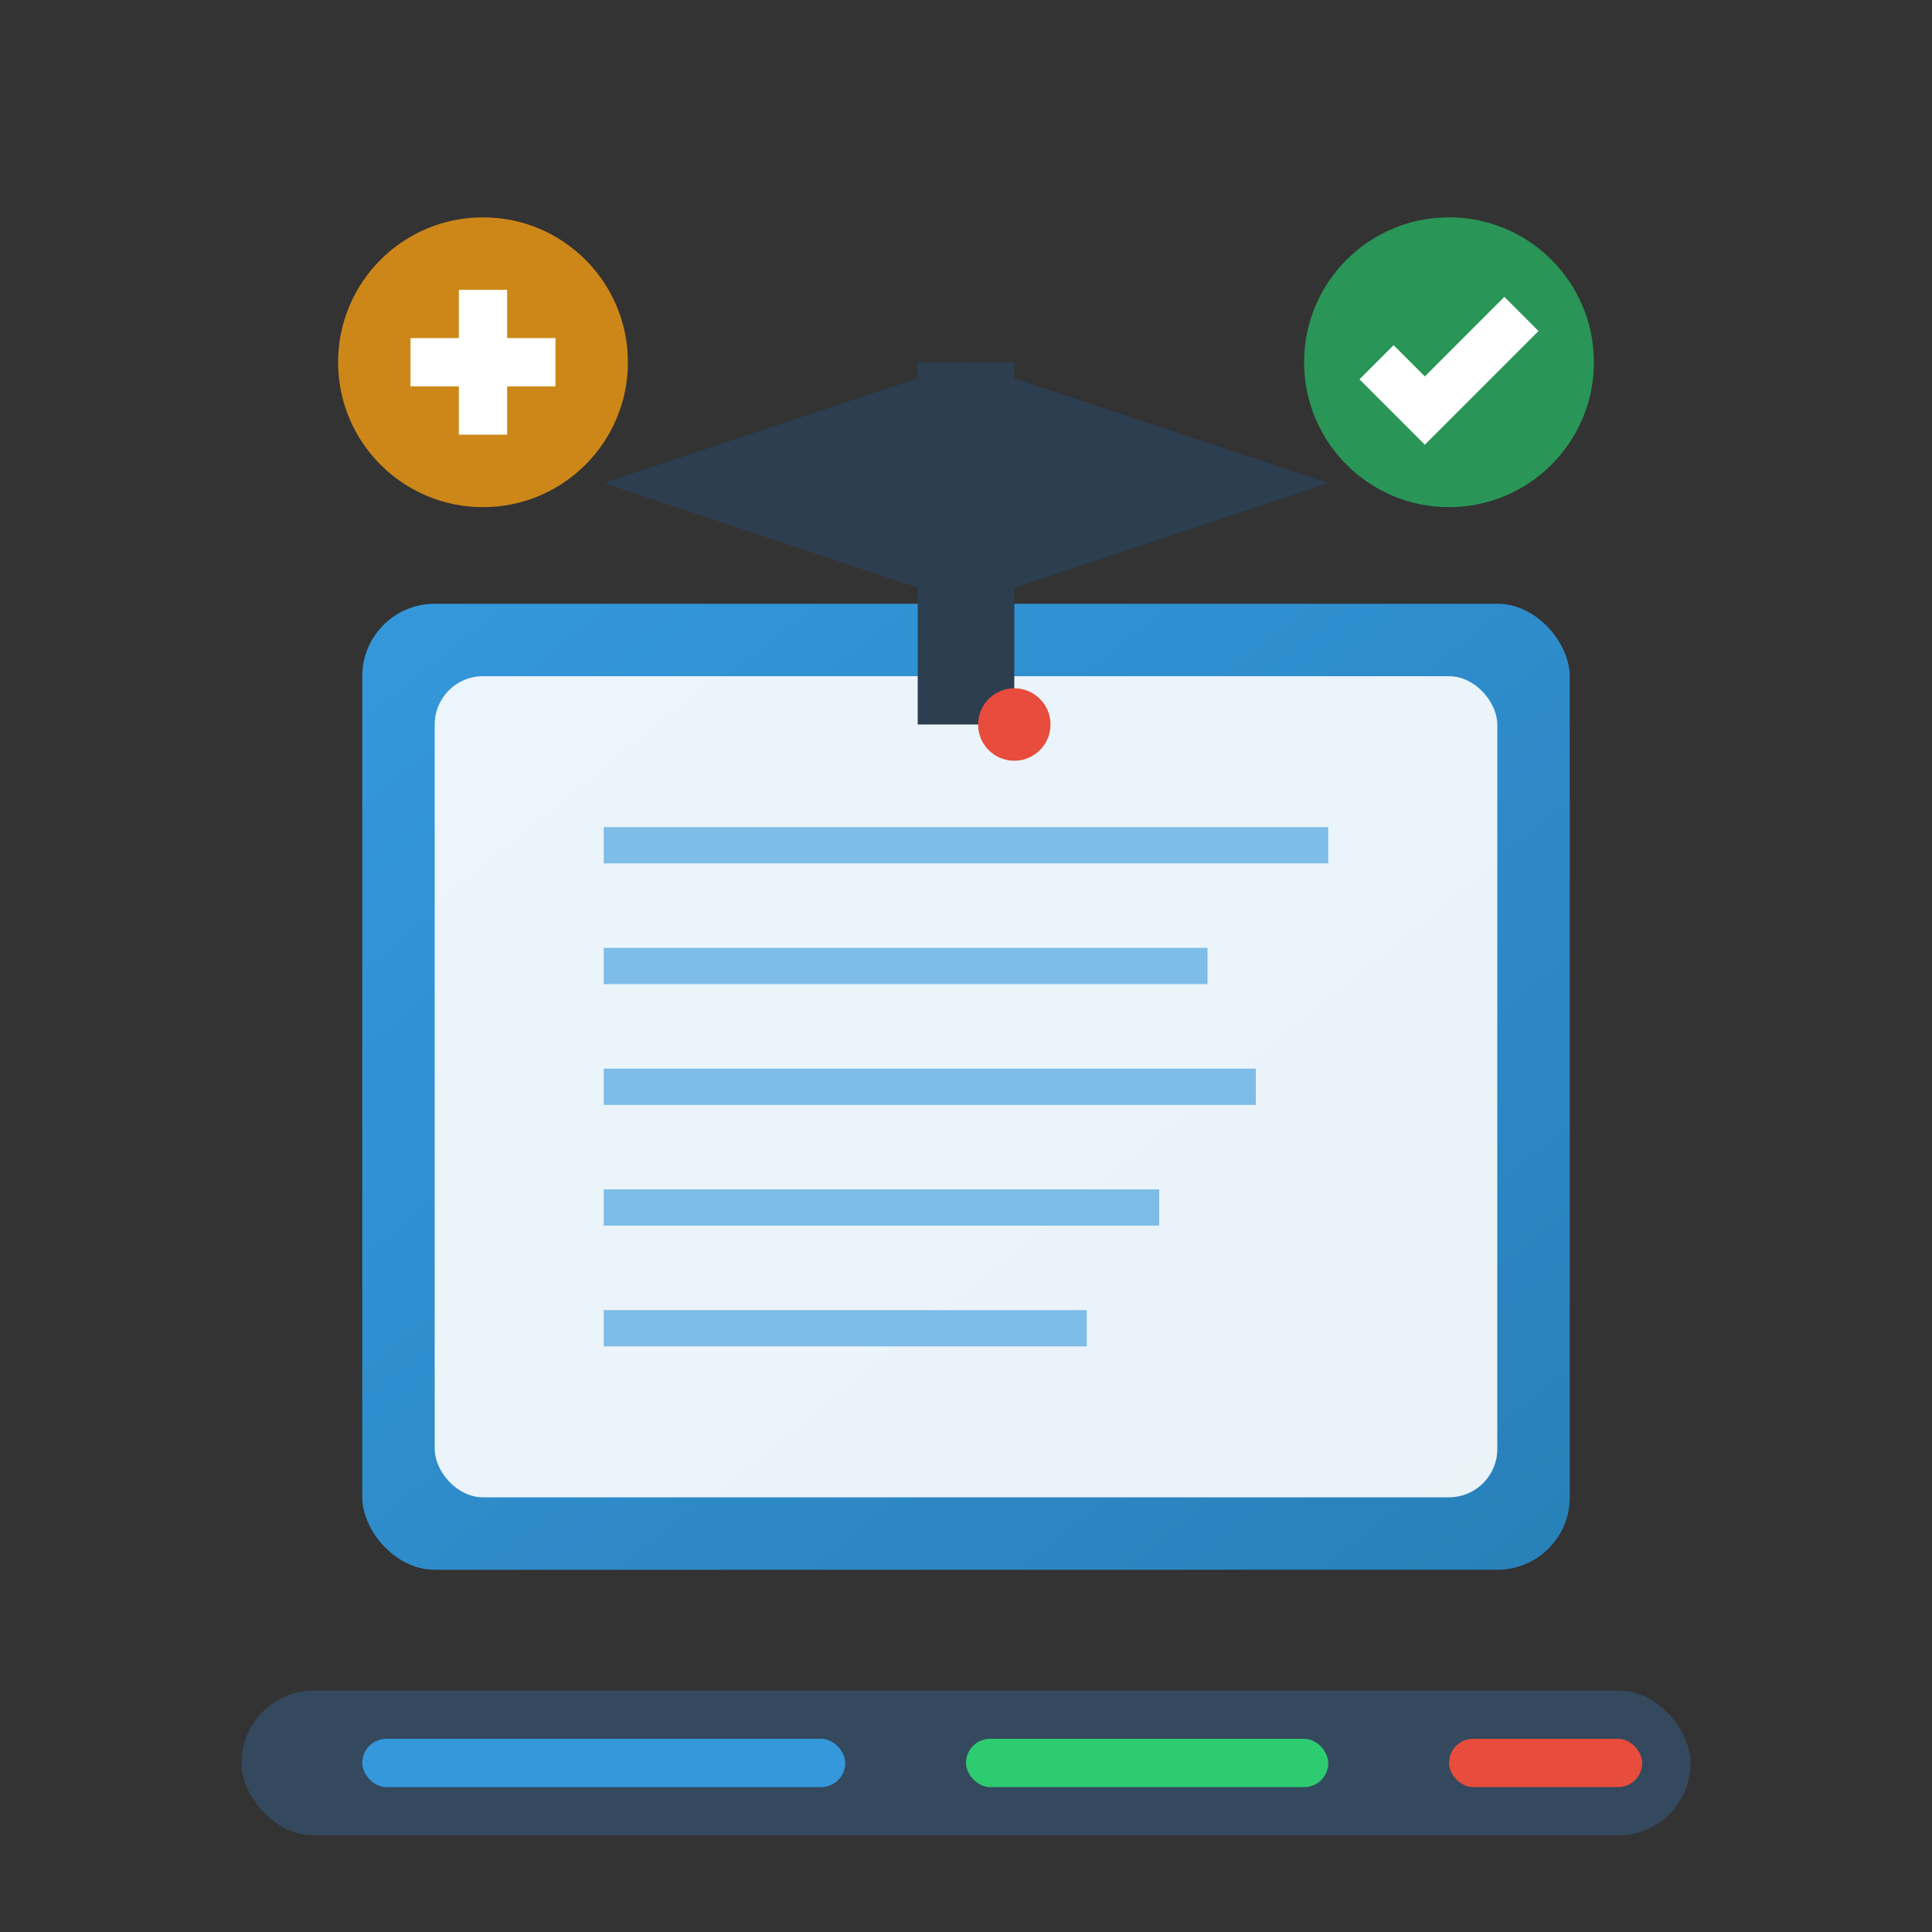 <svg width="80" height="80" viewBox="0 0 80 80" fill="none" xmlns="http://www.w3.org/2000/svg">
  <rect x="0" y="0" width="80" height="80" fill="#333333" stroke="none"/>
  <defs>
    <linearGradient id="eduGrad" x1="0%" y1="0%" x2="100%" y2="100%">
      <stop offset="0%" style="stop-color:#3498db;stop-opacity:1" />
      <stop offset="100%" style="stop-color:#2980b9;stop-opacity:1" />
    </linearGradient>
  </defs>
  
  <!-- Book base -->
  <rect x="15" y="25" width="50" height="40" rx="3" fill="url(#eduGrad)"/>
  <rect x="18" y="28" width="44" height="34" rx="2" fill="#ffffff" opacity="0.9"/>
  
  <!-- Book pages -->
  <line x1="25" y1="35" x2="55" y2="35" stroke="#3498db" stroke-width="1.5" opacity="0.6"/>
  <line x1="25" y1="40" x2="50" y2="40" stroke="#3498db" stroke-width="1.5" opacity="0.6"/>
  <line x1="25" y1="45" x2="52" y2="45" stroke="#3498db" stroke-width="1.5" opacity="0.6"/>
  <line x1="25" y1="50" x2="48" y2="50" stroke="#3498db" stroke-width="1.5" opacity="0.6"/>
  <line x1="25" y1="55" x2="45" y2="55" stroke="#3498db" stroke-width="1.5" opacity="0.6"/>
  
  <!-- Graduation cap -->
  <polygon points="40,15 55,20 40,25 25,20" fill="#2c3e50"/>
  <rect x="38" y="15" width="4" height="15" fill="#2c3e50"/>
  <circle cx="42" cy="30" r="1.5" fill="#e74c3c"/>
  
  <!-- Academic symbols -->
  <circle cx="20" cy="15" r="6" fill="#f39c12" opacity="0.8"/>
  <path d="M17 15h6M20 12v6" stroke="#ffffff" stroke-width="2"/>
  
  <circle cx="60" cy="15" r="6" fill="#27ae60" opacity="0.8"/>
  <path d="M57 15l2 2 4-4" stroke="#ffffff" stroke-width="2" fill="none"/>
  
  <!-- Digital elements -->
  <rect x="10" y="70" width="60" height="6" rx="3" fill="#34495e"/>
  <rect x="15" y="72" width="20" height="2" rx="1" fill="#3498db"/>
  <rect x="40" y="72" width="15" height="2" rx="1" fill="#2ecc71"/>
  <rect x="60" y="72" width="8" height="2" rx="1" fill="#e74c3c"/>
</svg>
